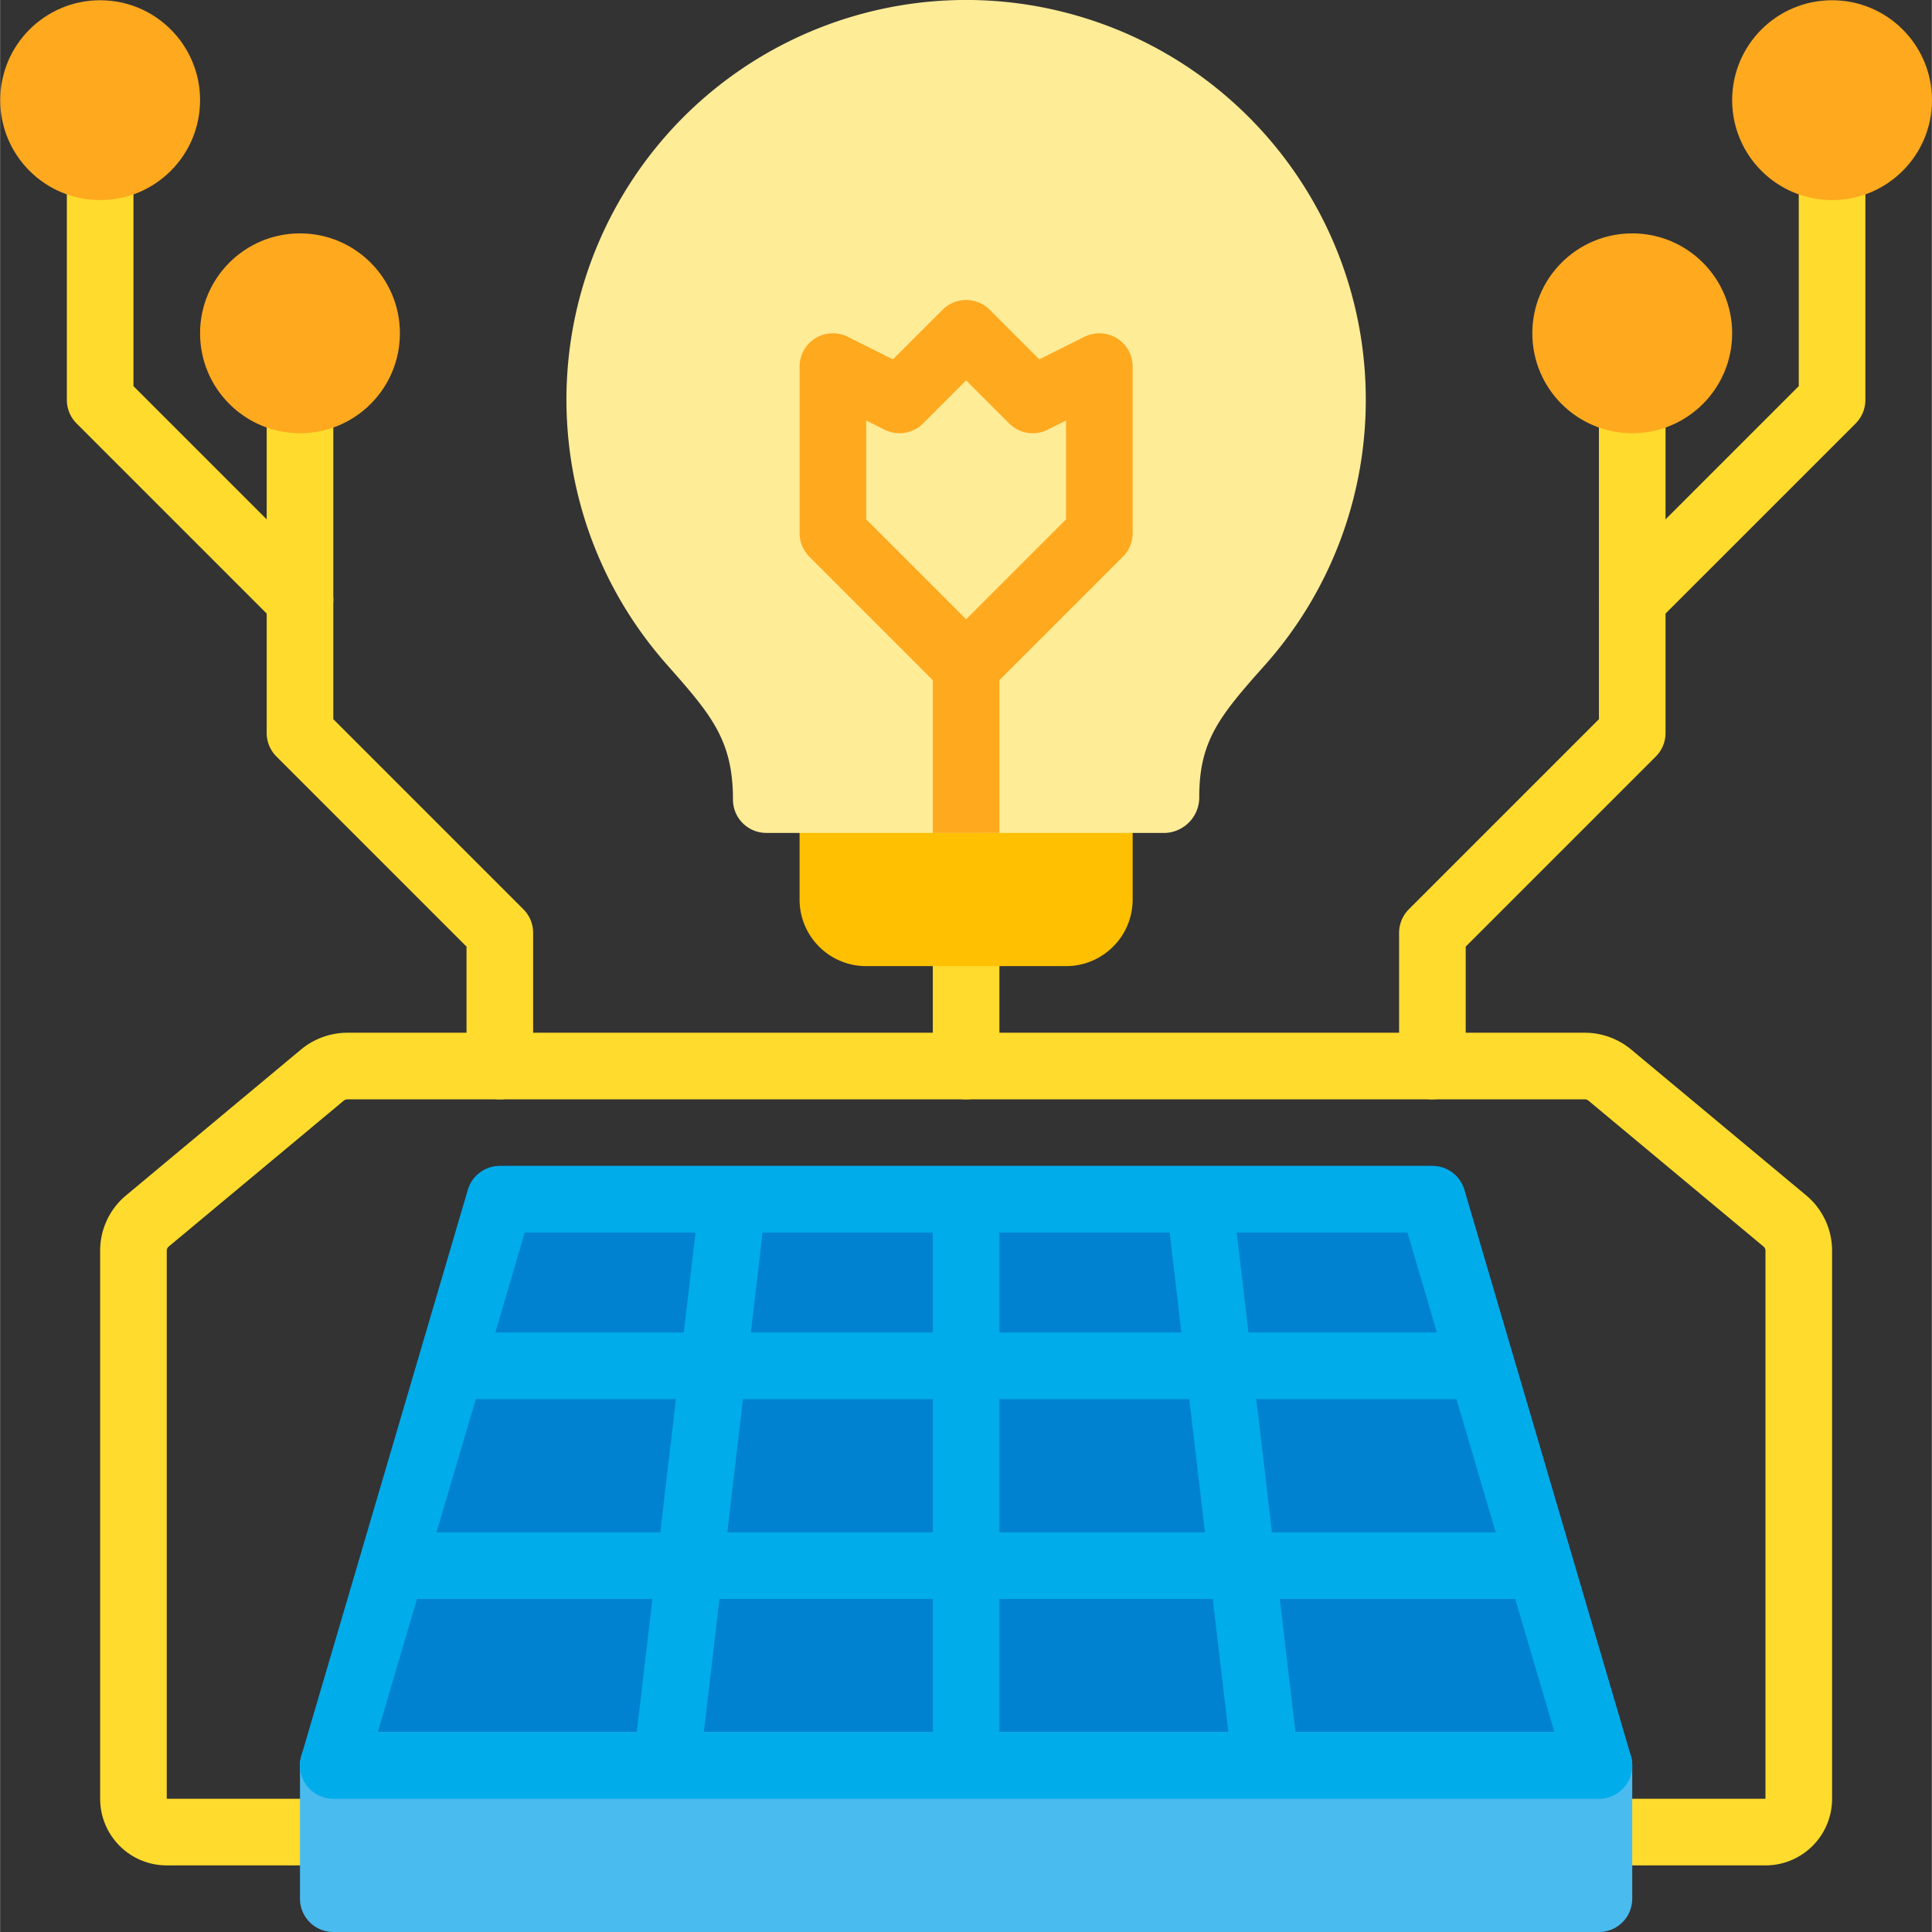 <svg height="75" viewBox="0 0 464 464.058" width="75" xmlns="http://www.w3.org/2000/svg"><rect x="0" y="0" width="464" height="464.058" fill="#333333" stroke="none"/><g fill="#ffdb2d"><path d="M344.027 264.059a8 8 0 0 1-8-8v-32a8.017 8.017 0 0 1 2.344-5.657l45.656-45.656V96.06a8 8 0 0 1 16 0v80a8.001 8.001 0 0 1-2.343 5.656l-45.657 45.656v28.688c0 4.418-3.578 8-8 8zm0 0"/><path d="M392.027 152.059a7.996 7.996 0 0 1-7.386-4.938 8.004 8.004 0 0 1 1.73-8.719l45.656-45.656V40.06a8 8 0 0 1 16 0v56a8.001 8.001 0 0 1-2.343 5.656l-48 48a7.994 7.994 0 0 1-5.657 2.344zM72.027 152.059a8.001 8.001 0 0 1-5.656-2.344l-48-48a8.017 8.017 0 0 1-2.344-5.656v-56a8 8 0 0 1 16 0v52.687l45.657 45.656a7.998 7.998 0 0 1-5.657 13.657zm0 0"/><path d="M120.027 264.059a8 8 0 0 1-8-8V227.37l-45.656-45.656a8.017 8.017 0 0 1-2.344-5.656v-80a8 8 0 0 1 16 0v76.687l45.657 45.656a8.001 8.001 0 0 1 2.343 5.657v32c0 4.418-3.578 8-8 8zm0 0"/></g><path d="M416.027 80.059c0 13.254-10.742 24-24 24-13.254 0-24-10.746-24-24s10.746-24 24-24c13.258 0 24 10.746 24 24zM464.027 24.059c0 13.253-10.742 24-24 24-13.254 0-24-10.746-24-24s10.746-24 24-24c13.258 0 24 10.746 24 24zM48.027 24.059c0 13.253-10.742 24-24 24-13.254 0-24-10.746-24-24s10.746-24 24-24c13.258 0 24 10.746 24 24zM96.027 80.059c0 13.254-10.742 24-24 24-13.254 0-24-10.746-24-24s10.746-24 24-24c13.258 0 24 10.746 24 24zm0 0" fill="#ffa91f"/><path d="M232.027 264.059a8 8 0 0 1-8-8v-32a8 8 0 0 1 16 0v32c0 4.418-3.578 8-8 8zm0 0" fill="#ffdb2d"/><path d="M424.027 448.059h-40a8 8 0 0 1 0-16h40V300.426a1.31 1.31 0 0 0-.476-1.024L381.5 264.363a1.342 1.342 0 0 0-.848-.304H83.406c-.32.004-.629.117-.875.32L40.508 299.41a1.281 1.281 0 0 0-.48 1.016v131.633h32c4.421 0 8 3.582 8 8s-3.579 8-8 8h-32c-8.837 0-16-7.164-16-16V300.426a17.252 17.252 0 0 1 6.226-13.305l42.055-35.062a17.491 17.491 0 0 1 11.097-4h297.246a17.428 17.428 0 0 1 11.075 4l42.078 35.062a17.28 17.28 0 0 1 6.222 13.305v131.633c0 8.836-7.16 16-16 16zm0 0" fill="#ffdb2d"/><path d="m391.7 421.8-40-136a7.996 7.996 0 0 0-7.673-5.741h-224a8.003 8.003 0 0 0-7.672 5.742l-40 136a8.012 8.012 0 0 0 1.27 7.05 8.007 8.007 0 0 0 6.402 3.208h304a8.009 8.009 0 0 0 6.407-3.207 8.01 8.01 0 0 0 1.265-7.051zm0 0" fill="#0082d1"/><path d="M80.027 416.059h304c4.422 0 8 3.582 8 8v32c0 4.418-3.578 8-8 8h-304a8 8 0 0 1-8-8v-32a8 8 0 0 1 8-8zm0 0" fill="#49bbee"/><path d="m391.7 421.8-40-136a7.996 7.996 0 0 0-7.673-5.741h-224a8.003 8.003 0 0 0-7.672 5.742l-40 136a8.012 8.012 0 0 0 1.27 7.05 8.007 8.007 0 0 0 6.402 3.208h304a8.009 8.009 0 0 0 6.407-3.207 8.01 8.01 0 0 0 1.265-7.051zM114.253 336.06h48.07l-3.758 32h-53.738zm64.176 0h45.597v32h-49.359zm45.597-16h-43.71l2.824-24h40.886zm16-24h40.891l2.824 24h-43.715zm-16 88v32h-55l3.762-32zm16 0h51.243l3.765 32h-55.008zm0-16v-32h45.602l3.77 32zm61.707-32h48.07l9.426 32h-53.738zm43.368-16h-45.25l-2.825-24h41.02zm-219.09-24h41.023l-2.82 24h-45.258zm-25.88 88h56.544l-3.758 32h-62.2zm211.009 32-3.758-32h56.543l9.414 32zm0 0" fill="#00acea"/><path d="M272.027 192.059c0-4.418-3.578-8-8-8h-64a8 8 0 0 0-8 8v24c0 8.836 7.164 16 16 16h48c8.84 0 16-7.164 16-16zm0 0" fill="#fec000"/><path d="M328.027 96.059c.028-42.715-28.172-80.309-69.183-92.239-41.012-11.93-84.977 4.672-107.867 40.735-22.887 36.062-19.2 82.91 9.05 114.941 10.657 12.066 16 18.113 16 32.563a8 8 0 0 0 8 8h96a8.55 8.55 0 0 0 8-8.633c0-13.422 4.801-19.383 15.692-31.582a95.732 95.732 0 0 0 24.308-63.785zm0 0" fill="#ffec97"/><path d="M224.027 200.059V163.37l-29.656-29.656a8.017 8.017 0 0 1-2.344-5.656v-40a8.006 8.006 0 0 1 3.793-6.809 8.01 8.01 0 0 1 7.785-.352l10.848 5.422 11.918-11.918c3.125-3.125 8.191-3.125 11.313 0l11.921 11.918 10.848-5.422a8.01 8.01 0 0 1 7.785.352 8.002 8.002 0 0 1 3.79 6.809v40a8.001 8.001 0 0 1-2.344 5.656l-29.657 29.656v36.688zm-16-75.313 24 24 24-24v-23.742l-4.422 2.215a8.01 8.01 0 0 1-9.234-1.504L232.027 91.37l-10.343 10.344a8.004 8.004 0 0 1-9.23 1.504l-4.427-2.215zm0 0" fill="#ffa91f"/></svg>